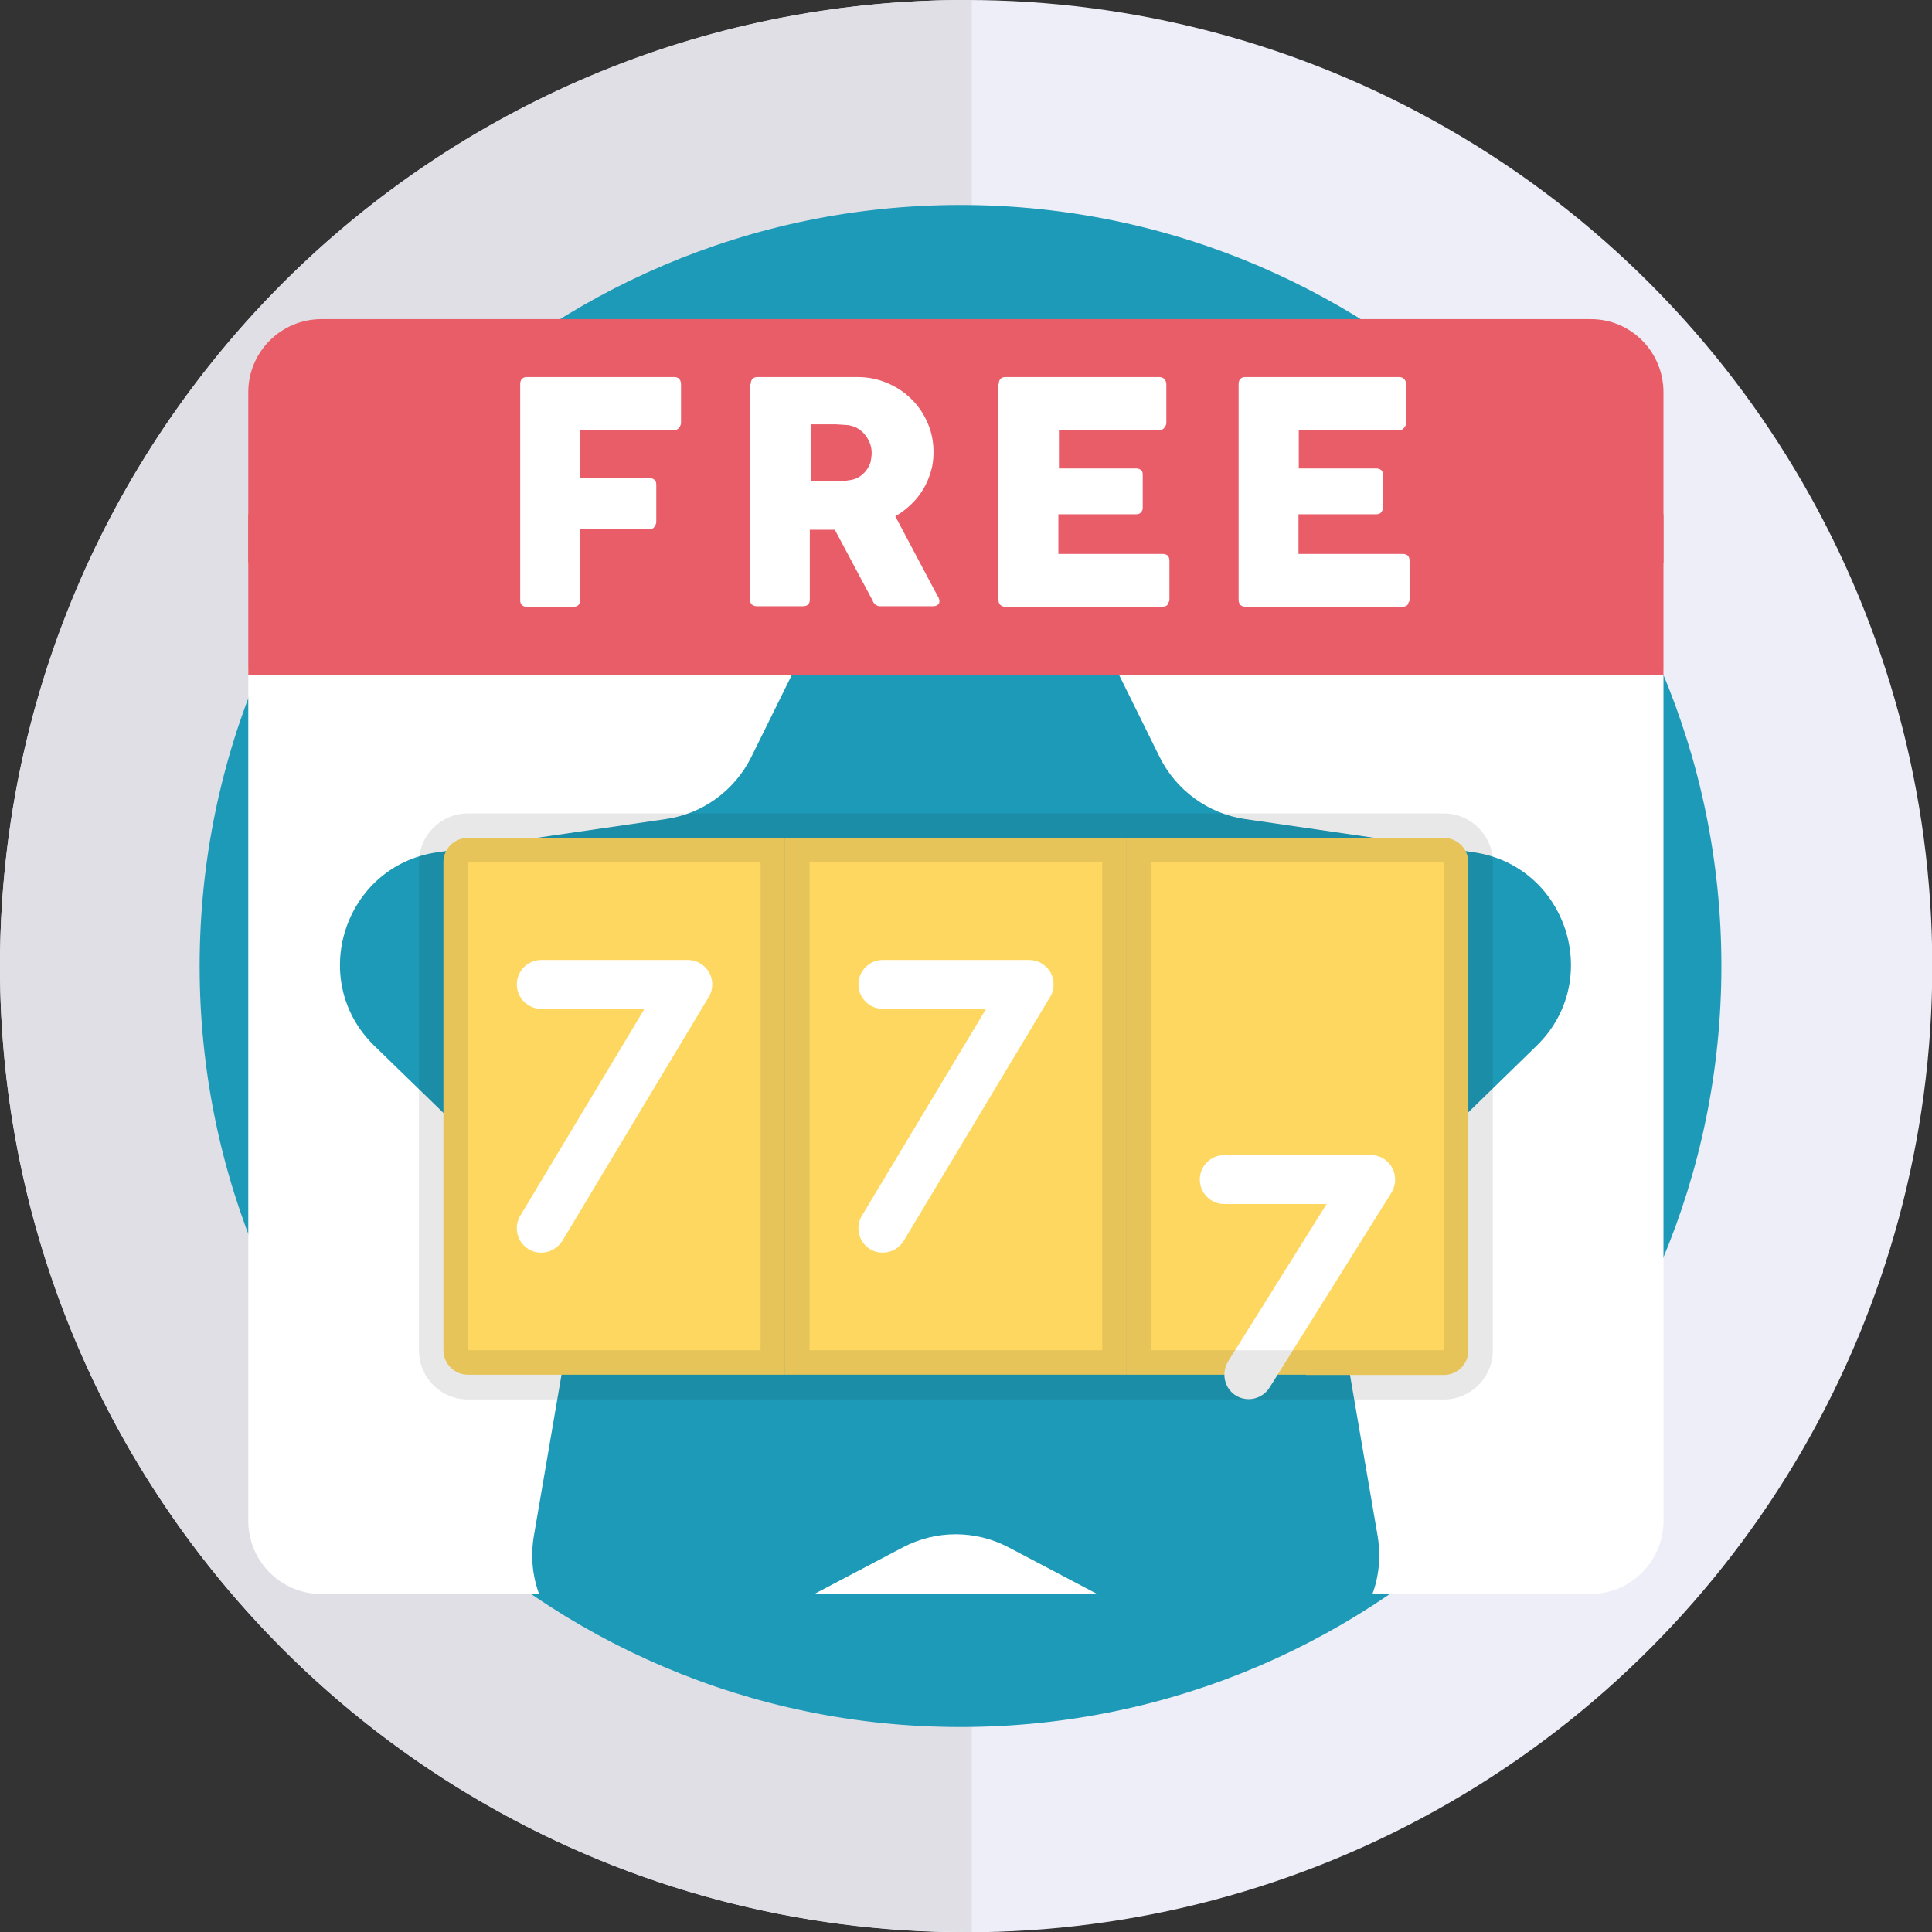 <?xml version="1.0" encoding="utf-8"?>
<!-- Generator: Adobe Illustrator 22.0.0, SVG Export Plug-In . SVG Version: 6.00 Build 0)  -->
<svg version="1.1" id="Layer_1" xmlns="http://www.w3.org/2000/svg" xmlns:xlink="http://www.w3.org/1999/xlink" x="0px" y="0px"
	 viewBox="0 0 687.1 687.1" style="enable-background:new 0 0 687.1 687.1;" xml:space="preserve">
<rect x="0" y="0" width="687.1" height="687.1" fill="#333333" stroke="none"/>
<style type="text/css">
	.st0{fill:#F0953F;}
	.st1{fill:#FDD760;}
	.st2{fill:#FDEEBA;}
	.st3{fill:#EEEEF8;}
	.st4{fill:#899AC8;}
	.st5{fill:#F0C41B;}
	.st6{fill:#3F3F3F;}
	.st7{fill:#F9EAB0;}
	.st8{fill:#DB2215;}
	.st9{fill:#245EA9;}
	.st10{fill:#DFDFE5;}
	.st11{fill:#7E90B7;}
	.st12{fill:#FFFFFF;}
	.st13{fill:#187950;}
	.st14{fill:#28AB70;}
	.st15{fill:#DB4699;}
	.st16{fill:#A33173;}
	.st17{fill:#1D9AB7;}
	.st18{fill:#1EA8CE;}
	.st19{clip-path:url(#SVGID_4_);}
	.st20{fill:#F1F1F1;}
	.st21{fill:#E1E1E4;}
	.st22{fill:#E95D68;}
	.st23{opacity:0.1;fill:#1D1D1B;}
	.st24{fill:#3C3A41;}
	.st25{fill:#17171A;}
	.st26{opacity:0.2;fill:#1D1D1B;}
	.st27{opacity:0.3;fill:#3C3A41;}
	.st28{fill:#FDF28C;}
	.st29{opacity:0.1;fill:#3C3A41;}
	.st30{opacity:0.4;fill:#EEEEF8;}
	.st31{opacity:0.28;fill:#FFFFFF;}
	.st32{opacity:5.000000e-02;fill:#3C3A41;}
	.st33{opacity:0.1;}
	.st34{fill:#1D1D1B;}
	.st35{opacity:0.37;fill:#DFDFE5;}
	.st36{opacity:0.21;fill:#3C3A41;}
	.st37{fill:#FDBF00;}
	.st38{clip-path:url(#SVGID_6_);}
	.st39{clip-path:url(#SVGID_8_);}
	.st40{opacity:0.12;fill:#FFFFFF;}
	.st41{clip-path:url(#SVGID_10_);}
	.st42{fill:#4E5660;}
	.st43{fill:#383C43;}
	.st44{clip-path:url(#SVGID_12_);}
	.st45{clip-path:url(#SVGID_14_);}
	.st46{fill:#009DE1;}
	.st47{clip-path:url(#SVGID_18_);}
	.st48{opacity:0.1;fill:#1D1D1B;enable-background:new    ;}
	.st49{fill:#C8CACC;}
	.st50{fill:#ECF0F1;}
	.st51{fill:#4D4D4D;}
	.st52{opacity:0.53;fill:#ECF0F1;enable-background:new    ;}
	.st53{fill:none;}
	.st54{opacity:0.21;fill:#1D1D1B;enable-background:new    ;}
	.st55{opacity:4.000000e-02;fill:#1D1D1B;enable-background:new    ;}
</style>
<circle class="st3" cx="343.6" cy="343.6" r="343.6"/>
<path class="st10" d="M343.6,687.1c0.7,0,1.3,0,2,0V0c-0.7,0-1.3,0-2,0C153.8,0,0,153.8,0,343.6C0,533.3,153.8,687.1,343.6,687.1z"
	/>
<path class="st17" d="M612.2,343.6c0,148.9-120.9,270.1-269.7,270.6h-1C192.4,614.2,71,492.8,71,343.6
	C71,194.3,192.4,72.9,341.6,72.9h1C491.3,73.5,612.2,194.7,612.2,343.6z"/>
<path class="st18" d="M564.7,343.6c0,122.9-99.8,223-222.6,223.4h-0.8c-123.2,0-223.4-100.2-223.4-223.4
	c0-123.2,100.2-223.4,223.4-223.4h0.8C464.9,120.6,564.7,220.6,564.7,343.6z"/>
<g>
	<g id="_x30_33---Gambling_3_">
		<path id="Shape_29_" class="st12" d="M591.6,237.2v303.7c0,14.4-11.7,26-26,26H114.3c-14.4,0-26-11.7-26-26V237.2H591.6z"/>
		<path class="st17" d="M192.2,429.3c9.5,9.3,13.8,22.6,11.6,35.7l-13.9,81c-1.3,7.6-0.5,14.7,1.9,21.1h97.4l31.9-16.8
			c11.8-6.2,25.8-6.2,37.6,0l31.9,16.8h97.4c2.4-6.3,3.2-13.5,1.9-21.1l-13.9-81c-2.2-13.1,2.1-26.4,11.6-35.7l58.9-57.4
			c23.9-23.3,10.7-64-22.4-68.8l-81.3-11.8c-13.1-1.9-24.5-10.2-30.4-22.1l-36.4-73.7c-14.8-30-57.6-30-72.4,0l-36.4,73.7
			c-5.9,11.9-17.2,20.2-30.4,22.1l-81.3,11.8c-33.1,4.8-46.3,45.5-22.4,68.8L192.2,429.3z"/>
		<g>
			<path id="Shape_28_" class="st1" d="M166.4,298h112.8v190.9H166.4c-4.8,0-8.7-3.9-8.7-8.7V306.6C157.7,301.8,161.6,298,166.4,298
				z"/>
			<path id="Shape_27_" class="st1" d="M343,488.9h-63.8V298h121.5v190.9H343z"/>
			<path id="Shape_26_" class="st1" d="M464.5,488.9h-63.8V298h112.8c4.8,0,8.7,3.9,8.7,8.7v173.6c0,4.8-3.9,8.7-8.7,8.7H464.5z"/>
		</g>
		<path id="Shape_25_" class="st22" d="M591.6,139.5v60.7H88.3v-60.7c0-14.4,11.7-26,26-26h451.3C580,113.4,591.6,125.1,591.6,139.5
			z"/>
		<path id="Shape_24_" class="st12" d="M192.4,445.5c-3.1,0-6-1.7-7.5-4.4s-1.5-6.1,0.1-8.7l44.2-73.6h-36.7c-4.8,0-8.7-3.9-8.7-8.7
			c0-4.8,3.9-8.7,8.7-8.7h52.1c3.1,0,6,1.7,7.6,4.4c1.5,2.7,1.5,6.1-0.1,8.7l-52.1,86.8C198.3,443.9,195.5,445.5,192.4,445.5z"/>
		<path id="Shape_23_" class="st12" d="M313.9,445.5c-3.1,0-6-1.7-7.5-4.4s-1.5-6.1,0.1-8.7l44.2-73.6h-36.7c-4.8,0-8.7-3.9-8.7-8.7
			c0-4.8,3.9-8.7,8.7-8.7H366c3.1,0,6,1.7,7.6,4.4c1.5,2.7,1.5,6.1-0.1,8.7l-52.1,86.8C319.8,443.9,317,445.5,313.9,445.5
			L313.9,445.5z"/>
		<path id="Shape_12_" class="st12" d="M444.1,497.6c-3.2,0-6.1-1.7-7.6-4.5c-1.5-2.8-1.4-6.1,0.2-8.8l35.1-56.1h-36.4
			c-4.8,0-8.7-3.9-8.7-8.7c0-4.8,3.9-8.7,8.7-8.7h52.1c3.2,0,6.1,1.7,7.6,4.5c1.5,2.8,1.4,6.1-0.2,8.8l-43.4,69.4
			C449.9,496,447.1,497.6,444.1,497.6z"/>
		<path id="Shape_11_" class="st23" d="M513.5,289.3H166.4c-9.6,0-17.4,7.8-17.4,17.4v173.6c0,9.6,7.8,17.4,17.4,17.4h347.1
			c9.6,0,17.4-7.8,17.4-17.4V306.6C530.9,297.1,523.1,289.3,513.5,289.3z M166.4,306.6h104.1v173.6H166.4V306.6z M287.9,306.6H392
			v173.6H287.9V306.6z M513.5,480.2H409.4V306.6h104.1V480.2z"/>
		<rect x="88.3" y="182.9" class="st22" width="503.3" height="57.2"/>
		<g>
			<path class="st12" d="M185,136.6c0-0.8,0.2-1.4,0.6-1.8c0.4-0.4,0.9-0.7,1.5-0.7h52.6c0.8,0,1.5,0.2,1.9,0.7
				c0.4,0.5,0.6,1.1,0.6,1.9v13.6c0,0.6-0.2,1.2-0.7,1.8c-0.4,0.6-1.1,0.9-1.9,0.9h-33.4v17h24.7c0.7,0,1.3,0.2,1.8,0.6
				c0.5,0.4,0.7,1,0.7,1.8v13.1c0,0.6-0.2,1.2-0.6,1.8c-0.4,0.6-1,0.9-1.7,0.9h-24.8v25.2c0,1.6-0.8,2.4-2.5,2.4h-16.8
				c-1.3-0.2-2-1-2-2.3V136.6z"/>
			<path class="st12" d="M267,136.6c0-0.8,0.2-1.4,0.6-1.8c0.4-0.5,1-0.7,1.8-0.7h35.5c3.8,0,7.3,0.7,10.6,2.1
				c3.3,1.4,6.2,3.3,8.6,5.7c2.5,2.4,4.4,5.3,5.8,8.5c1.4,3.2,2.1,6.7,2.1,10.4c0,2.5-0.3,4.9-1,7.1c-0.7,2.3-1.6,4.4-2.8,6.3
				c-1.2,2-2.6,3.7-4.3,5.3c-1.7,1.6-3.5,3-5.5,4.1l14.1,26.6c0.3,0.5,0.6,1.1,1,1.8c0.4,0.7,0.6,1.3,0.6,1.8c0,0.6-0.2,1-0.6,1.3
				c-0.4,0.3-0.9,0.5-1.6,0.5h-18.9c-0.6,0-1.2-0.2-1.7-0.6c-0.5-0.4-0.8-0.9-1-1.5l-13.4-25.1h-8.9v24.8c0,1.6-0.8,2.4-2.5,2.4
				h-16.3c-0.7,0-1.3-0.2-1.8-0.6c-0.4-0.4-0.7-1-0.7-1.8V136.6z M310,161c0-1.1-0.2-2.2-0.6-3.3c-0.4-1.1-1-2.1-1.7-3
				c-0.7-0.9-1.6-1.7-2.6-2.3c-1-0.6-2.2-1-3.4-1.2c-1-0.1-2-0.1-2.9-0.2c-0.9-0.1-1.9-0.1-2.9-0.1h-7.6v20.2h10.1
				c0.7,0,1.2,0,1.8-0.1c0.5,0,1.1-0.1,1.7-0.2c1.3-0.1,2.4-0.5,3.5-1.1c1-0.6,1.9-1.4,2.6-2.3c0.7-0.9,1.2-1.9,1.6-3
				C309.8,163.3,310,162.2,310,161z"/>
			<path class="st12" d="M355.2,136.6c0-0.8,0.2-1.4,0.6-1.8c0.4-0.5,1-0.7,1.8-0.7h54.6c0.8,0,1.4,0.2,1.9,0.7
				c0.4,0.5,0.7,1.1,0.7,1.9v13.6c0,0.6-0.2,1.2-0.7,1.8c-0.4,0.6-1.1,0.9-1.9,0.9h-35.6v13.6H404c0.7,0,1.3,0.2,1.7,0.5
				c0.5,0.3,0.7,0.9,0.7,1.7v11.9c0,0.5-0.2,1-0.6,1.5c-0.4,0.5-1,0.7-1.8,0.7h-27.6v14.1h37c1.7,0,2.5,0.8,2.5,2.5v13.8
				c0,0.4-0.1,0.7-0.4,1c-0.1,1-0.9,1.5-2.3,1.5h-55.6c-0.7,0-1.3-0.2-1.8-0.6c-0.4-0.4-0.7-1-0.7-1.8V136.6z"/>
			<path class="st12" d="M440.5,136.6c0-0.8,0.2-1.4,0.6-1.8c0.4-0.5,1-0.7,1.8-0.7h54.6c0.8,0,1.4,0.2,1.9,0.7
				c0.4,0.5,0.7,1.1,0.7,1.9v13.6c0,0.6-0.2,1.2-0.7,1.8c-0.4,0.6-1.1,0.9-1.9,0.9h-35.6v13.6h27.5c0.7,0,1.3,0.2,1.7,0.5
				c0.5,0.3,0.7,0.9,0.7,1.7v11.9c0,0.5-0.2,1-0.6,1.5c-0.4,0.5-1,0.7-1.8,0.7h-27.6v14.1h37c1.7,0,2.5,0.8,2.5,2.5v13.8
				c0,0.4-0.1,0.7-0.4,1c-0.1,1-0.9,1.5-2.3,1.5h-55.6c-0.7,0-1.3-0.2-1.8-0.6c-0.4-0.4-0.7-1-0.7-1.8V136.6z"/>
		</g>
	</g>
</g>
</svg>
